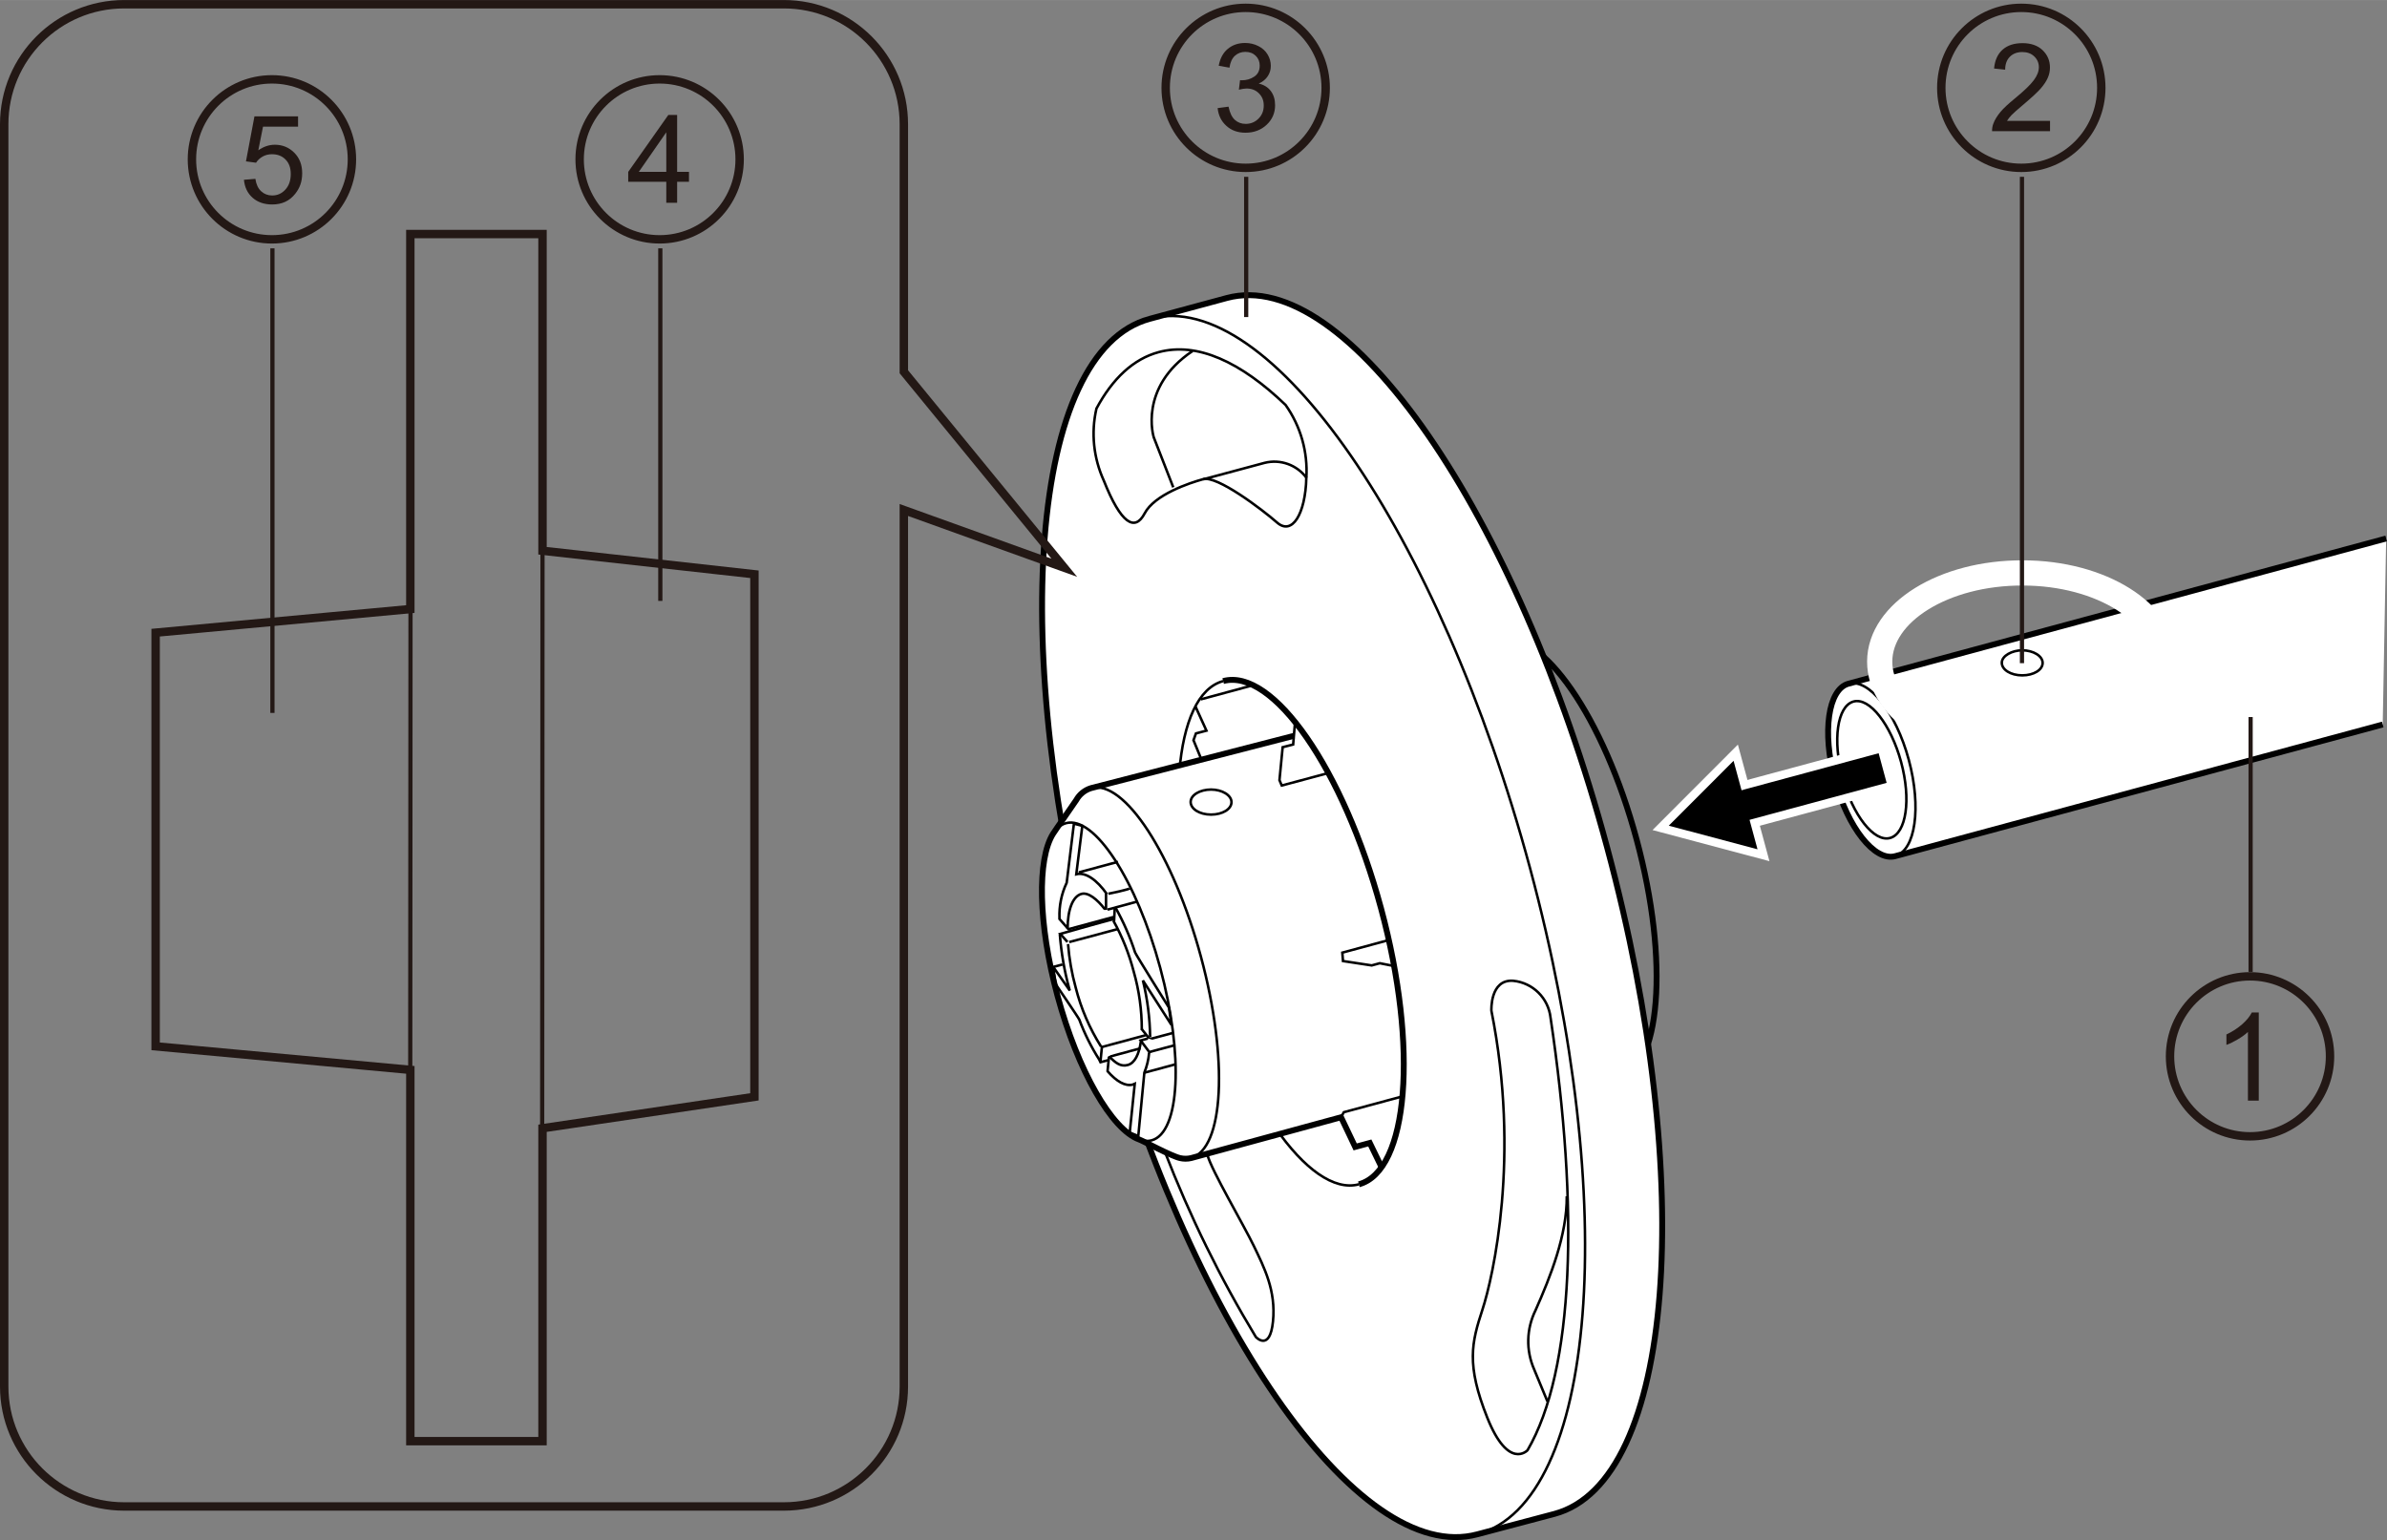 <?xml version="1.0" encoding="UTF-8"?><svg id="_イヤー_1" xmlns="http://www.w3.org/2000/svg" width="100.21mm" height="64.66mm" viewBox="0 0 284.06 183.28"><rect x="0" y="0" width="284.06" height="183.28" fill="#808080" stroke="none"/><defs><style>.cls-1,.cls-2,.cls-3,.cls-4,.cls-5,.cls-6{stroke-miterlimit:4;}.cls-1,.cls-3,.cls-4,.cls-5,.cls-6{stroke:#000;}.cls-1,.cls-3,.cls-7,.cls-8,.cls-5,.cls-9{fill:none;}.cls-1,.cls-6{stroke-width:.3px;}.cls-2{stroke-width:2px;}.cls-2,.cls-10,.cls-8{stroke:#fff;}.cls-3,.cls-4{stroke-width:.7px;}.cls-4,.cls-6{fill:#fff;}.cls-10{stroke-miterlimit:4;stroke-width:2px;}.cls-7{stroke-width:.5px;}.cls-7,.cls-8,.cls-9{stroke-miterlimit:10;}.cls-7,.cls-9{stroke:#231815;}.cls-11{isolation:isolate;}.cls-8{stroke-width:3px;}.cls-5{stroke-dasharray:0 3;}.cls-5,.cls-9{stroke-width:1px;}.cls-12{fill:#231815;}</style></defs><path class="cls-4" d="M283.96,64.08l-63.98,17.28c-2.43,.64-3.16,5.78-1.63,11.45s4.74,9.73,7.17,9.08l58.03-15.67"/><path class="cls-3" d="M178.31,76.14c5.17-1.4,12.54,9.24,16.45,23.76,3.92,14.52,2.89,27.42-2.29,28.81s-12.54-9.24-16.45-23.76-2.89-27.42,2.29-28.81Z"/><path class="cls-4" d="M136.82,37.94c-14.24,3.83-17.02,39.32-6.26,79.27,10.76,39.94,31.03,69.22,45.26,65.38l9.18-2.43c14.23-3.84,17.02-39.34,6.26-79.28-10.76-39.94-31.03-69.25-45.26-65.42l-9.18,2.48Z"/><path class="cls-1" d="M136.82,37.94c14.23-3.84,34.48,25.44,45.26,65.38,10.77,39.94,7.96,75.39-6.26,79.27-14.23,3.88-34.5-25.44-45.26-65.38-10.76-39.94-7.98-75.44,6.26-79.27Z"/><path class="cls-1" d="M155.46,56.87c-.12,4.34-1.7,6.88-3.49,5.31s-7.13-5.61-8.78-5.16-5.8,1.84-6.97,4.07-2.83,1.22-4.86-3.89c-1.23-2.69-1.54-5.7-.88-8.58,1.91-3.56,4.39-5.91,7.42-6.72,4.57-1.22,9.73,1.14,15.09,6.29,1.79,2.53,2.66,5.59,2.47,8.68Z"/><path class="cls-1" d="M143.19,57.04l7.3-1.96c1.88-.47,3.85,.24,5,1.8"/><path class="cls-1" d="M139.62,57.99l-2.32-5.95s-1.87-5.92,4.62-10.27"/><path class="cls-1" d="M138.62,137.06c2.96,7.65,6.58,15.03,10.83,22.05,0,0,1.67,1.81,2.04-1.85s-1.05-6.42-2.27-8.96-5.05-9.03-5.52-10.82"/><path class="cls-1" d="M184.52,121.11c3.39,22.63,2.83,41.94-2.74,51.48,0,0-2.27,2.43-4.79-3.88s-1.86-8.94-.58-12.84,4.54-18.24,1.07-35.59c0,0-.19-3.77,2.6-3.56,2.33,.23,4.18,2.06,4.44,4.39Z"/><path class="cls-1" d="M184.15,166.78l-1.58-3.81c-.99-2.25-.93-4.82,.16-7.03,1.79-4.04,3.75-8.94,3.72-13.58"/><path class="cls-1" d="M161.71,140.94c-5.92,1.59-14.32-10.52-18.79-27.06s-3.28-31.24,2.64-32.83"/><path class="cls-4" d="M154,87.56l-24.16,6.23c-.75,.23-1.38,.74-1.76,1.42-.45,.69-2.33,3.34-2.76,4.01-1.9,3.02-1.79,10.72,.52,19.26,2.43,9,6.49,15.98,9.73,17.13,.51,.18,3.82,1.98,4.86,2.21,.43,.1,.88,.1,1.31,0l17.85-4.86,1.68,3.53,1.74-.47,1.37,2.82"/><path class="cls-1" d="M126.86,97.96c3.38-.91,8.4,6.8,11.21,17.22s2.35,19.63-1.03,20.53-8.39-6.8-11.2-17.22-2.36-19.61,1.02-20.53Z"/><path class="cls-3" d="M145.56,81.05c5.92-1.61,14.32,10.52,18.79,27.06s3.27,31.24-2.64,32.83"/><path class="cls-1" d="M129.84,93.79c3.95-1.07,9.8,7.93,13.08,20.09s2.74,22.88-1.22,23.94"/><path class="cls-1" d="M144.12,93.96c1.31,0,2.43,.67,2.43,1.5s-1.07,1.48-2.43,1.48-2.43-.67-2.43-1.5,1.11-1.48,2.43-1.48Z"/><polyline class="cls-1" points="159.57 133 159.92 132.36 166.73 130.52"/><polyline class="cls-1" points="165.72 114.93 164.2 114.63 163.24 114.89 159.82 114.37 159.74 113.37 165.31 111.86"/><polyline class="cls-1" points="154.11 85.96 153.89 88.6 152.64 88.92 152.26 92.84 152.53 93.48 157.91 92.04"/><polyline class="cls-1" points="142.9 90.21 142.03 88.09 142.32 87.28 143.57 86.95 142.28 84.11"/><line class="cls-1" x1="142.88" y1="83.23" x2="149.2" y2="81.52"/><path class="cls-1" d="M126.12,111.16c.17,2.21,.54,4.39,1.13,6.53,.01,.07,.04,.13,.06,.19l-1.98-2.82,.28,2.04s2.72,3.98,2.83,4.24c.62,1.66,1.41,3.25,2.36,4.74l.16,.33,.92-.24m4.99-2.74c-.03-2.27-.32-4.54-.86-6.75l3.39,5.28-.28-2.03s-3.95-6.32-4.04-6.58c-.6-1.86-1.39-3.66-2.35-5.37m3.04,15.95c-.22,1.56-.74,2.59-1.56,2.81s-1.4-.19-2.18-.98m.46-16.2c1.07,1.91,1.88,3.96,2.43,6.08,.64,2.24,.96,4.56,.96,6.89m-8.83-12c0-2.29,.62-3.87,1.65-4.15,.8-.22,1.85,.62,2.8,1.84m-.47,16.33c-1.37-2.17-2.39-4.54-3.02-7.03-.47-1.69-.77-3.42-.91-5.17"/><polyline class="cls-1" points="135.82 122.41 136.82 123.66 139.53 122.94"/><polyline class="cls-6" points="139.67 124.42 136.77 125.2 135.74 123.82 136.6 123.59"/><path class="cls-1" d="M135.73,124.75l-3.76,1.02-.16,1.62v.1c1.06,1.22,2.12,1.82,3,1.58l.23-.1-.6,5.82,1.02,.4,.72-7.54c.31-.76,.5-1.56,.57-2.37"/><path class="cls-6" d="M130.97,126.23l.16-1.63,5.23-1.41"/><path class="cls-6" d="M127.03,112.1l-.85-.96s4.66-1.33,6.32-1.76"/><path class="cls-1" d="M131.73,106.41c-1.22-1.74-2.57-2.65-3.65-2.37h0l.72-5.76-1-.26-.86,7.03c-.62,1.31-.91,2.74-.86,4.18v.13l1.07,1.22,5.35-1.45"/><line class="cls-1" x1="132.58" y1="109.62" x2="132.66" y2="108"/><line class="cls-1" x1="131.62" y1="108.29" x2="131.62" y2="106.31"/><line class="cls-1" x1="128.37" y1="103.82" x2="133.04" y2="102.56"/><line class="cls-1" x1="136.21" y1="127.65" x2="139.81" y2="126.68"/><line class="cls-1" x1="125.33" y1="115.07" x2="126.44" y2="114.78"/><line class="cls-1" x1="127.24" y1="112.11" x2="133.03" y2="110.56"/><path class="cls-1" d="M131.8,108.25l3.51-.95"/><path class="cls-1" d="M131.9,106.36s2.82-.56,2.58-.69"/><path class="cls-1" d="M227.15,90.42c1.53,5.67,.8,10.8-1.63,11.45s-5.64-3.4-7.17-9.08-.8-10.81,1.63-11.43,5.64,3.38,7.17,9.06Z"/><path class="cls-1" d="M226.23,90.66c1.22,4.49,.63,8.51-1.29,9.06s-4.46-2.7-5.67-7.17-.63-8.51,1.29-9.06,4.46,2.74,5.67,7.17Z"/><path class="cls-1" d="M240.65,77.39c1.31,0,2.43,.67,2.43,1.5s-1.07,1.48-2.43,1.48-2.43-.67-2.43-1.5,1.22-1.48,2.43-1.48Z"/><path class="cls-8" d="M240.71,68.18c9.35,0,16.91,4.78,16.91,10.62s-7.61,10.57-17.02,10.55-16.93-4.78-16.91-10.63,7.66-10.57,17.02-10.54Z"/><path class="cls-5" d="M240.71,68.18c9.35,0,16.91,4.78,16.91,10.62s-7.61,10.57-17.02,10.55-16.93-4.78-16.91-10.63,7.66-10.57,17.02-10.54Z"/><rect class="cls-10" x="205.87" y="91.98" width="18.49" height="3.65" transform="translate(-17.01 59.28) rotate(-15.1)"/><polygon class="cls-2" points="206.3 90.54 198.59 98.26 209.15 101.07 206.3 90.54"/><rect x="205.87" y="91.98" width="18.49" height="3.65" transform="translate(-17.01 59.28) rotate(-15.1)"/><polygon points="206.3 90.54 198.59 98.26 209.15 101.07 206.3 90.54"/><g class="cls-11"><path class="cls-12" d="M268.79,130.98h-1.28v-8.17c-.31,.29-.71,.59-1.21,.88-.5,.29-.95,.52-1.35,.66v-1.24c.72-.34,1.34-.75,1.88-1.22,.54-.48,.92-.95,1.14-1.4h.83v10.49Z"/></g><circle class="cls-9" cx="267.76" cy="125.71" r="9.52"/><line class="cls-7" x1="267.83" y1="85.33" x2="267.83" y2="115.66"/><g class="cls-11"><path class="cls-12" d="M243.96,14.38v1.23h-6.9c0-.31,.04-.61,.15-.89,.17-.47,.46-.93,.84-1.39s.95-.98,1.68-1.58c1.14-.93,1.9-1.67,2.3-2.21,.4-.54,.6-1.06,.6-1.54,0-.51-.18-.94-.55-1.29-.36-.35-.84-.52-1.42-.52-.62,0-1.11,.19-1.48,.56-.37,.37-.56,.88-.56,1.54l-1.32-.14c.09-.98,.43-1.73,1.02-2.25,.59-.52,1.38-.77,2.37-.77s1.8,.28,2.38,.83c.58,.56,.88,1.24,.88,2.07,0,.42-.08,.83-.26,1.23-.17,.4-.46,.83-.85,1.28-.4,.45-1.06,1.06-1.98,1.84-.77,.65-1.26,1.08-1.48,1.31-.22,.23-.4,.46-.54,.69h5.12Z"/></g><circle class="cls-9" cx="240.54" cy="10.45" r="9.52"/><line class="cls-7" x1="240.62" y1="78.92" x2="240.62" y2="21.04"/><g class="cls-11"><path class="cls-12" d="M144.92,12.86l1.28-.17c.15,.73,.4,1.25,.75,1.57,.35,.32,.79,.48,1.29,.48,.6,0,1.11-.21,1.53-.63,.42-.42,.62-.94,.62-1.55s-.19-1.07-.58-1.46-.87-.57-1.47-.57c-.24,0-.54,.05-.91,.14l.14-1.13c.09,0,.15,.01,.21,.01,.55,0,1.04-.14,1.47-.43,.44-.29,.66-.72,.66-1.32,0-.47-.16-.86-.48-1.17-.32-.31-.73-.46-1.23-.46s-.91,.16-1.25,.47c-.33,.31-.55,.78-.64,1.41l-1.28-.23c.16-.86,.51-1.53,1.07-2s1.25-.71,2.07-.71c.57,0,1.09,.12,1.58,.37,.48,.24,.85,.58,1.1,1,.25,.42,.38,.87,.38,1.35s-.12,.86-.36,1.23-.6,.67-1.08,.88c.62,.14,1.1,.44,1.44,.89s.51,1.01,.51,1.69c0,.91-.33,1.69-1,2.32-.67,.63-1.51,.95-2.52,.95-.92,0-1.68-.27-2.28-.82-.61-.55-.95-1.25-1.04-2.12Z"/></g><circle class="cls-9" cx="148.24" cy="10.45" r="9.52"/><line class="cls-7" x1="148.3" y1="37.73" x2="148.3" y2="21.04"/><g class="cls-11"><path class="cls-12" d="M79.29,24.13v-2.5h-4.53v-1.18l4.77-6.77h1.05v6.77h1.41v1.18h-1.41v2.5h-1.28Zm0-3.68v-4.71l-3.27,4.71h3.27Z"/></g><circle class="cls-9" cx="78.5" cy="18.96" r="9.52"/><line class="cls-7" x1="78.58" y1="71.51" x2="78.58" y2="29.55"/><g class="cls-11"><path class="cls-12" d="M29.04,21.39l1.35-.11c.1,.66,.33,1.15,.69,1.48s.8,.5,1.31,.5c.62,0,1.14-.23,1.57-.7,.43-.47,.64-1.08,.64-1.85s-.21-1.31-.62-1.73-.95-.63-1.61-.63c-.41,0-.79,.09-1.12,.28-.33,.19-.59,.43-.78,.73l-1.2-.16,1.01-5.36h5.19v1.23h-4.17l-.56,2.81c.63-.44,1.28-.66,1.97-.66,.91,0,1.68,.32,2.31,.95s.94,1.44,.94,2.44-.28,1.76-.83,2.45c-.67,.85-1.58,1.27-2.74,1.27-.95,0-1.73-.27-2.33-.8-.6-.53-.94-1.24-1.03-2.12Z"/></g><circle class="cls-9" cx="32.36" cy="18.96" r="9.52"/><line class="cls-7" x1="32.42" y1="84.84" x2="32.42" y2="29.55"/><polygon class="cls-9" points="64.56 171.51 48.83 171.51 48.83 127.32 18.52 124.52 18.52 75.29 48.83 72.48 48.83 27.85 64.56 27.85 64.56 65.54 89.78 68.34 89.78 130.53 64.56 134.27 64.56 171.51"/><line class="cls-7" x1="64.52" y1="134.68" x2="64.56" y2="65.54"/><line class="cls-7" x1="48.82" y1="127.54" x2="48.86" y2="58.4"/><path class="cls-9" d="M14.78,.5C6.89,.5,.5,6.89,.5,14.78h0V165c0,7.88,6.39,14.28,14.28,14.28H93.28c7.88,0,14.27-6.37,14.28-14.25,0,0,0-.02,0-.02V60.69l19.09,6.87-19.09-23.32V14.78c0-7.88-6.39-14.28-14.28-14.28H14.78Z"/></svg>